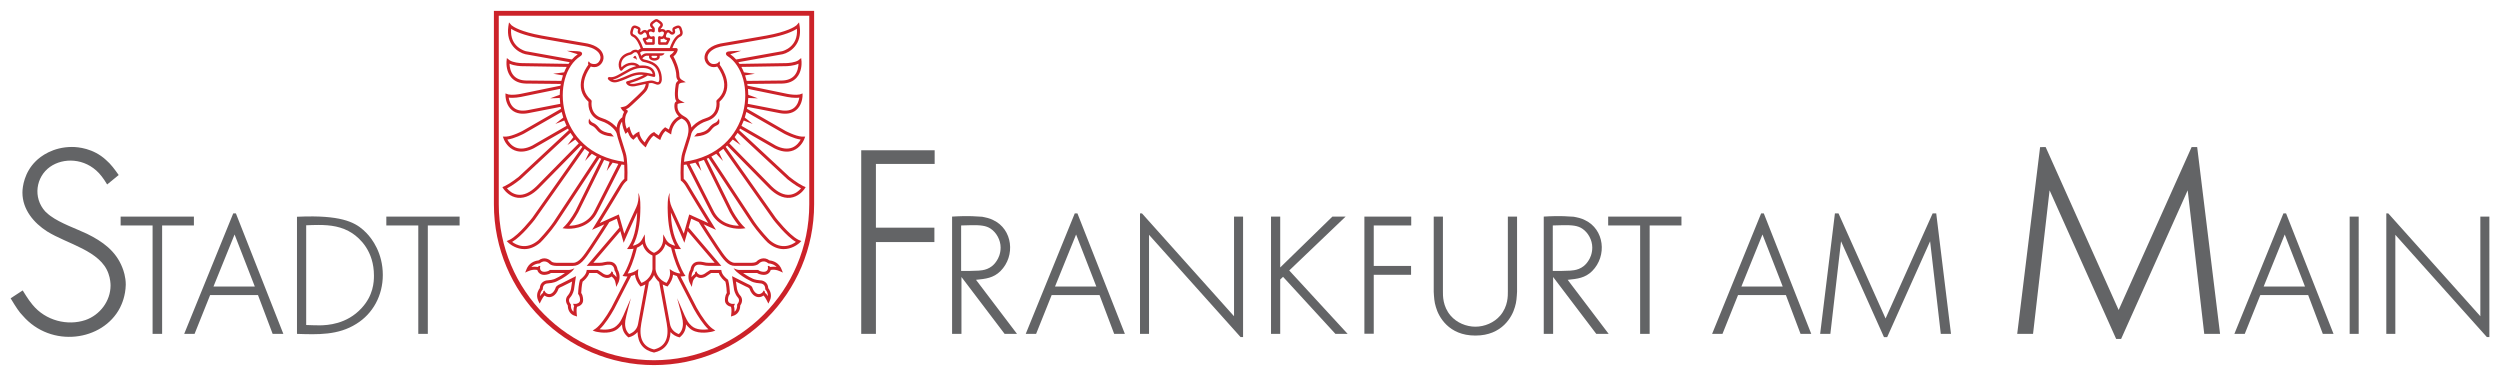 <?xml version="1.0" encoding="utf-8"?>
<svg xmlns="http://www.w3.org/2000/svg" height="154" id="svg12497" version="1.1" viewBox="-4.703 -4.703 1106.508 166.175" width="1024">
  <defs id="defs12494"/>
  <path d="m 27.166,60.223 c -8.475,0 -13.93,4.18 -16.019,6.27 -5.108,4.993 -5.922,11.376 -5.922,13.932 0,7.544 5.108,13.465 10.912,17.178 9.039,5.631 23.68,8.526 27.166,18.691 0.811,2.207 0.926,4.413 0.926,5.225 0,6.965 -4.759,13.118 -11.145,15.322 -7.824,2.619 -17.568,0.376 -23.447,-6.848 -1.974,-2.322 -3.948,-5.803 -4.295,-6.27 L 0,127.207 c 2.439,4.064 3.832,6.15 5.342,7.66 12.549,14.545 35.464,11.312 43.068,-3.482 0.814,-1.625 2.436,-5.224 2.553,-10.215 0,-3.485 -1.043,-6.386 -1.51,-7.547 -2.901,-7.429 -8.822,-11.607 -15.67,-14.975 -4.643,-2.204 -11.725,-4.644 -16.139,-7.895 -1.044,-0.697 -2.088,-1.858 -2.318,-1.973 -5.566,-6.152 -4.124,-15.3 2.088,-19.736 5.857,-4.158 15.367,-4.001 21.709,2.789 1.625,1.74 3.365,4.526 3.598,4.99 l 5.109,-4.18 c -1.742,-2.439 -3.368,-4.76 -5.689,-6.732 -5.572,-5.11 -12.306,-5.689 -14.975,-5.689 z m 71.357,29.414 -21.701,53.32 h 4.592 l 6.887,-17.182 h 21.182 l 6.488,17.182 h 4.738 L 99.707,89.637 Z m 35.354,1.332 c -2.16,-0.021 -4.531,0.025 -7.137,0.146 v 51.842 c 9.182,0.297 18.218,0.669 26.289,-4.443 7.291,-4.485 11.701,-12.515 11.701,-21.625 0,-9.701 -4.738,-15.997 -7.182,-18.516 -3.695,-3.824 -8.549,-7.258 -23.672,-7.404 z m -85.191,0.074 v 3.924 h 14.145 v 47.99 h 4.221 V 94.967 h 14.07 v -3.924 z m 117.6,0 v 3.924 h 14.145 v 47.99 h 4.221 V 94.967 h 14.07 v -3.924 z m -30.051,3.707 c 5.339,0.003 10.407,0.643 15.018,3.697 3.333,2.222 9.555,7.85 9.555,18.738 1e-4,2.886 -0.299,8.738 -5.406,14.293 -6.668,7.332 -15.328,7.627 -18.439,7.703 -2.074,0 -4.076,-0.077 -6.148,-0.15 V 94.893 c 1.833,-0.074 3.642,-0.144 5.422,-0.143 z m -37.119,4.217 8.959,23.033 H 89.783 Z" id="path10031" style="fill:#636466"/>
  <path d="m 898.252,60.287 -10.133,82.67 h 7.006 l 7.328,-63.543 29.461,65.77 h 2.201 l 29.461,-65.77 7.328,63.543 h 7.004 L 967.777,60.287 h -2.465 l -32.299,72.104 -32.297,-72.104 z m -521.775,1.406 v 81.264 h 6.502 V 102.324 H 408.865 V 95.939 H 382.978 V 67.73 h 26.002 v -6.037 z m 94.512,27.943 -21.699,53.32 h 4.59 l 6.887,-17.182 h 21.182 l 6.488,17.182 h 4.738 L 472.172,89.637 Z m 28.877,0 v 53.32 h 3.998 v -43.842 l 40.508,45.248 h 1.113 V 91.045 h -4 v 44.098 L 500.744,89.637 Z m 274.916,0 -21.701,53.32 h 4.592 l 6.887,-17.182 h 21.182 l 6.486,17.182 h 4.74 L 775.965,89.637 Z m 32.656,0 -6.535,53.32 h 4.518 l 4.727,-40.984 19.002,42.42 h 1.42 l 19,-42.42 4.729,40.984 h 4.518 l -6.535,-53.32 h -1.59 l -20.832,46.504 -20.83,-46.504 z m 198.504,0 -21.701,53.32 h 4.592 l 6.887,-17.182 h 21.182 l 6.486,17.182 h 4.74 l -21.002,-53.32 z m 45.541,0 v 53.32 h 3.998 v -43.842 l 40.508,45.248 h 1.113 V 91.045 h -3.998 v 44.098 l -40.742,-45.506 z m -629.455,1.191 c -2.092,0.028 -3.741,0.14 -5.334,0.215 v 51.914 h 4.146 v -25.182 l 19.107,25.182 h 5.48 l -18.143,-23.922 c 4.37,-0.443 7.701,-0.814 10.812,-3.85 6.768,-6.772 5.399,-18.565 -3.186,-22.588 -1.554,-0.814 -3.11,-1.111 -4.887,-1.482 -3.37,-0.259 -5.906,-0.315 -7.998,-0.287 z m 261.873,0 c -2.092,0.028 -3.741,0.14 -5.334,0.215 v 51.914 h 4.146 v -25.182 l 19.107,25.182 h 5.48 l -18.143,-23.922 c 4.37,-0.443 7.699,-0.814 10.811,-3.85 6.768,-6.772 5.401,-18.565 -3.184,-22.588 -1.554,-0.814 -3.11,-1.111 -4.887,-1.482 -3.37,-0.259 -5.906,-0.315 -7.998,-0.287 z m -84.723,0.213 v 51.842 h 4.146 v -26.068 h 16.514 v -3.926 H 603.324 V 94.967 h 16.588 v -3.926 z m -41.326,0.002 v 51.914 h 4.072 v -24.07 l 1.26,-1.184 23.178,25.254 h 5.408 l -25.848,-28.068 24.959,-23.846 h -5.852 L 561.924,113.557 V 91.043 Z m 72.018,0 v 33.324 c 0.147,2.369 0.223,4.447 0.963,6.742 1.183,4.22 5.627,12.59 17.402,12.59 h 0.152 c 11.775,0 16.218,-8.37 17.4,-12.59 0.74,-2.296 0.817,-4.373 0.965,-6.742 V 91.043 h -4.074 v 33.178 c 0,1.779 0.148,6.517 -3.408,10.666 -2.664,3.109 -6.884,4.887 -10.959,4.887 -4.075,0 -8.294,-1.777 -10.959,-4.887 -3.556,-4.149 -3.41,-8.887 -3.41,-10.666 V 91.043 Z m 77.209,0 v 3.924 h 14.146 v 47.99 h 4.219 V 94.967 h 14.072 v -3.924 z m 328.188,0 v 51.914 h 3.998 V 91.043 Z m -610.006,3.801 c 4.01,-0.052 6.469,0.197 8.469,1.529 2.591,1.705 4.445,5.036 4.445,8.369 0,2.814 -1.041,4.815 -1.631,5.705 -2.519,4.144 -6.297,4.366 -8.074,4.514 -2.591,0.15 -5.182,0.15 -7.775,0.15 V 94.967 c 1.722,-0.056 3.23,-0.106 4.566,-0.123 z m 261.873,0 c 4.01,-0.052 6.469,0.197 8.469,1.529 2.591,1.705 4.443,5.036 4.443,8.369 0,2.814 -1.039,4.815 -1.629,5.705 -2.519,4.144 -6.297,4.366 -8.074,4.514 -2.591,0.15 -5.182,0.15 -7.775,0.15 V 94.967 c 1.722,-0.056 3.23,-0.106 4.566,-0.123 z M 471.58,98.967 480.539,122 h -18.291 z m 303.793,0 L 784.332,122 h -18.291 z m 231.16,0 8.959,23.033 h -18.291 z" id="polygon10037" style="fill:#636466"/>
  <path class="st0" d="m 260.588,51.946 c -1.985,-2.542 -2.804,-2.078 -3.677,-2.951 -0.402,-0.402 -0.711,-0.993 -0.864,-1.369 l -0.006,-0.015 c 0,0 -0.004,0.016 -0.004,0.016 -0.778,2.995 0.705,2.714 1.875,3.526 1.834,1.274 1.593,2.671 4.997,3.825 1.652,0.56 4.058,0.663 4.097,0.625 0,0 -1.309,-1.423 -1.309,-1.423 -1.848,-0.17 -4.034,-0.859 -5.109,-2.233 z" id="path10071" style="fill:#cc2229"/>
  <path class="st0" d="m 284.765,156.769 c -39.075,0 -70.865,-31.933 -70.865,-71.184 V 0 h 141.732 v 85.585 c 0,39.251 -31.791,71.184 -70.867,71.184 z M 216.053,2.153 v 83.432 c 0,38.064 30.824,69.031 68.712,69.031 37.889,0 68.714,-30.967 68.714,-69.031 V 2.153 Z" id="path10073" style="fill:#cc2229"/>
  <path class="st0" d="m 308.945,51.946 c 1.985,-2.542 2.804,-2.078 3.677,-2.951 0.402,-0.402 0.711,-0.993 0.864,-1.369 l 0.006,-0.015 c 0,0 0.004,0.016 0.004,0.016 0.778,2.995 -0.705,2.714 -1.875,3.526 -1.834,1.274 -1.593,2.671 -4.997,3.825 -1.652,0.56 -4.058,0.663 -4.097,0.625 l 1.309,-1.423 c 1.848,-0.17 4.034,-0.859 5.109,-2.233 z" id="path10077" style="fill:#cc2229"/>
  <path class="st0" d="m 350.722,77.491 c -2.472,-1.199 -5.746,-3.798 -6.019,-4.016 l -22.226,-20.678 c 0.133,-0.234 0.264,-0.47 0.391,-0.709 l 15.153,8.725 c 2.68,1.34 5.668,2.054 8.46,0.924 2.808,-1.137 4.205,-3.66 4.681,-4.712 0.162,-0.357 0.172,-0.408 0.521,-1.401 -1.088,0.035 -1.158,0.044 -1.478,0.023 -2.819,-0.181 -7.176,-2.485 -7.223,-2.51 l -17.041,-9.795 c 0.056,-0.289 0.107,-0.578 0.154,-0.867 l 14.332,2.793 c 2.574,0.483 5.21,0.319 7.229,-1.344 2.24,-1.845 2.727,-4.737 2.832,-5.902 0.035,-0.391 0.029,-0.451 0.037,-1.483 -1.012,0.372 -1.053,0.397 -1.371,0.464 -1.575,0.33 -4.22,-0.05 -5.193,-0.244 l -17.789,-3.662 c -0.038,-0.256 -0.081,-0.51 -0.126,-0.763 l 15.405,-0.165 c 2.818,-0.068 4.999,-0.972 6.492,-2.685 2.144,-2.461 2.185,-5.823 2.129,-6.972 -0.015,-0.313 -0.016,-0.282 -0.17,-1.633 -1.049,0.86 -1.059,0.88 -1.306,1.033 -1.524,0.946 -4.325,1.191 -5.35,1.203 l -20.637,0.337 c -0.168,-0.252 -0.341,-0.498 -0.518,-0.738 l 19.663,-3.54 c 3.147,-0.753 8.642,-4.275 7.494,-12.285 -0.032,-0.226 -0.031,-0.209 -0.291,-1.793 -1.041,1.233 -0.936,1.126 -1.132,1.29 -0.747,0.623 -3.957,2.841 -13.332,4.534 0.148,0 -16.898,2.936 -18.996,3.292 -3.402,0.479 -7.906,2.112 -8.364,6.043 -0.262,2.296 1.663,4.677 4.022,4.64 0.451,0.009 1.063,-0.052 1.6,-0.252 0.593,0.796 1.853,2.655 2.569,4.934 1.238,3.943 0.328,7.259 -2.706,9.857 -0.196,0.169 -0.288,0.418 -0.25,0.668 0.092,0.581 0.741,5.699 -4.576,7.351 -2.197,0.683 -4.183,1.852 -5.743,3.382 -0.269,0.264 -0.508,0.528 -0.73,0.791 -0.377,-3.361 -2.563,-4.567 -2.663,-4.619 -1.572,-0.935 -3.829,-2.038 -3.476,-5.596 0.013,-0.589 2.296,-0.668 3.171,-0.769 -1.514,-0.773 -2.975,-1.216 -2.912,-2.451 l -0.007,-0.058 c -0.281,-2.228 0.271,-5.327 0.28,-5.377 0.114,-0.753 1.197,-0.923 1.204,-0.924 l 1.922,-0.263 -1.668,-0.99 c -0.664,-0.394 -1.164,-0.966 -1.172,-1.847 -0.038,-3.223 -1.665,-6.939 -2.636,-8.563 1.287,-0.966 1.732,-2.15 1.885,-2.817 0.107,-0.463 -0.246,-0.902 -0.72,-0.902 h -1.606 c 0.574,-1.607 1.817,-4.308 3.395,-5.019 0.842,-0.302 1.436,-1.256 1.004,-2.677 -0.294,-0.966 -0.397,-1.71 -1.134,-2.102 -0.85,-0.451 -1.644,0.039 -2.495,0.418 -1.104,0.522 -0.796,1.571 -0.695,1.916 0.086,0.29 -0.048,0.676 -0.468,0.252 -0.248,-0.252 -0.529,-0.538 -0.935,-0.693 -0.426,-0.163 -0.858,-0.147 -1.25,0.046 -0.131,0.064 -0.249,0.143 -0.356,0.232 -0.114,-0.168 -0.26,-0.316 -0.438,-0.44 -0.522,-0.364 -1.225,-0.447 -1.872,-0.258 l -2e-4,-0.126 c 0.046,-0.253 1.107,-0.874 1.023,-1.923 -0.065,-0.805 -0.768,-1.31 -1.389,-1.755 -1.277,-0.919 -1.656,-0.916 -2.934,0 -0.621,0.445 -1.324,0.95 -1.389,1.755 -0.085,1.054 0.974,1.667 1.023,1.917 v 0.132 c -0.647,-0.188 -1.351,-0.106 -1.872,0.258 -0.178,0.124 -0.324,0.272 -0.438,0.44 -0.107,-0.089 -0.226,-0.168 -0.356,-0.232 -0.392,-0.192 -0.825,-0.208 -1.251,-0.046 -0.431,0.165 -0.712,0.466 -1.029,0.788 -0.177,0.175 -0.507,0.109 -0.374,-0.348 0.112,-0.381 0.409,-1.394 -0.706,-1.92 -0.831,-0.372 -1.626,-0.871 -2.484,-0.413 -0.741,0.394 -0.84,1.131 -1.135,2.102 -0.43,1.416 0.161,2.375 1.004,2.677 1.661,0.749 2.951,3.701 3.48,5.263 -0.505,0.207 -0.878,0.515 -1.139,0.802 v 0 c -0.308,-0.216 -0.646,-0.32 -0.976,-0.32 -1.146,0 -1.662,0.457 -2.038,0.791 -0.199,0.177 -0.353,0.315 -0.587,0.364 -2.152,0.453 -3.76,1.637 -4.527,3.335 -0.583,1.291 -0.62,2.779 -0.123,4.008 0.225,0.559 0.377,0.676 0.336,0.633 0.266,0.28 0.715,0.243 0.941,-0.057 1.009,-1.347 2.561,-2.181 4.154,-2.232 0.745,-0.022 1.42,0.128 1.983,0.434 l 0.017,-0.003 c 1e-4,0 2e-4,10e-5 3e-4,2e-4 -0.882,0.215 -1.844,0.568 -2.95,1.084 -0.409,0.191 -3.704,2.003 -4.971,2.756 -0.022,0.014 -2.166,1.359 -3.919,0.999 -0.251,-0.052 -0.511,0.059 -0.646,0.275 -0.137,0.217 -0.124,0.49 0.033,0.696 0.278,0.364 1.223,1.396 2.981,1.396 1.58,0 5.072,-1.569 6.512,-2.218 1.375,-0.619 2.717,-0.998 3.991,-1.124 0.756,-0.075 1.561,-0.046 2.344,0.037 -3.11,1.714 -6.919,2.679 -7.401,2.797 -0.185,0.047 -0.335,0.174 -0.411,0.349 -0.076,0.174 -0.066,0.376 0.025,0.542 0.637,1.157 1.931,1.391 2.87,1.391 0.601,0 1.057,-0.095 1.105,-0.106 1.953,-0.433 3.688,-0.795 4.627,-0.989 l -5e-4,2e-4 c -0.013,0.558 -0.235,1.251 -0.654,2.039 -0.531,0.996 -5.54,5.544 -6.223,6.179 -0.697,0.649 -1.299,1.21 -1.776,1.482 -0.535,0.305 -1.128,0.407 -2.51,0.712 0.474,0.732 0.839,1.403 1.616,1.938 -0.281,0.514 -0.626,1.331 -0.804,2.42 -0.558,0.367 -2.179,1.665 -2.5,4.528 -0.223,-0.266 -0.464,-0.532 -0.736,-0.798 -1.56,-1.529 -3.546,-2.699 -5.743,-3.382 -5.317,-1.652 -4.668,-6.769 -4.576,-7.351 0.038,-0.25 -0.054,-0.499 -0.25,-0.668 -3.034,-2.598 -3.944,-5.914 -2.706,-9.857 0.716,-2.279 1.976,-4.138 2.569,-4.934 0.537,0.2 1.149,0.261 1.6,0.252 2.359,0.036 4.284,-2.344 4.022,-4.64 -0.458,-3.931 -4.962,-5.564 -8.364,-6.043 -2.098,-0.356 -19.144,-3.292 -18.996,-3.292 -9.376,-1.692 -12.585,-3.911 -13.332,-4.534 -0.196,-0.163 -0.091,-0.057 -1.132,-1.29 -0.261,1.585 -0.259,1.567 -0.291,1.793 -1.147,8.011 4.347,11.532 7.494,12.285 l 19.663,3.54 c -0.178,0.24 -0.35,0.486 -0.518,0.738 l -20.637,-0.337 c -1.026,-0.012 -3.826,-0.257 -5.35,-1.203 -0.247,-0.153 -0.257,-0.173 -1.306,-1.033 -0.154,1.351 -0.155,1.319 -0.17,1.633 -0.057,1.149 -0.015,4.511 2.129,6.972 1.493,1.714 3.674,2.617 6.492,2.685 l 15.405,0.165 c -0.045,0.253 -0.088,0.507 -0.126,0.763 l -17.789,3.662 c -0.974,0.195 -3.618,0.574 -5.193,0.244 -0.317,-0.067 -0.358,-0.092 -1.371,-0.464 0.008,1.033 0.001,1.092 0.037,1.483 0.105,1.165 0.592,4.057 2.832,5.902 2.019,1.663 4.656,1.827 7.229,1.344 l 14.332,-2.793 c 0.047,0.289 0.099,0.578 0.154,0.867 l -17.041,9.795 c -0.046,0.025 -4.404,2.329 -7.222,2.51 -0.321,0.021 -0.39,0.012 -1.478,-0.023 0.349,0.994 0.359,1.044 0.521,1.401 0.477,1.051 1.873,3.575 4.681,4.712 2.792,1.13 5.78,0.416 8.46,-0.924 l 15.153,-8.725 c 0.127,0.239 0.258,0.475 0.391,0.709 l -22.226,20.678 c -0.274,0.218 -3.548,2.817 -6.019,4.016 -0.288,0.14 -0.379,0.176 -1.171,0.516 0.454,0.71 0.477,0.756 0.679,1.022 0.692,0.915 2.792,3.302 6.103,3.686 3.512,0.406 6.706,-1.621 9.259,-4.101 l 18.73,-19.025 c 0.206,0.194 0.416,0.384 0.628,0.572 l -22.142,31.413 c -0.06,0.079 -5.881,7.583 -9.944,9.694 -0.307,0.16 -0.389,0.189 -1.396,0.618 0.753,0.745 0.755,0.757 1.038,0.993 0.868,0.723 3.417,2.568 6.783,2.568 2.11,-2e-4 4.541,-0.726 7.08,-2.908 1.082,-1.005 4.679,-5.014 6.931,-8.275 l 19.232,-29.18 c 0.265,0.122 0.536,0.236 0.805,0.352 l -11.377,23.026 c -0.023,0.042 -2.219,4.077 -4.565,6.535 -0.153,0.16 -0.141,0.146 -1.205,1.209 1.196,0.152 1.576,0.232 2.619,0.232 2.812,0 9.64,-0.746 12.878,-7.606 l 10.601,-20.833 c 0.398,0.063 0.801,0.118 1.206,0.171 0.107,1.99 0.104,4.156 0.029,6.172 -0.46,0.391 -1.408,1.321 -2.34,2.994 -1.199,2.154 -10.649,17.484 -11.951,19.596 l 5.43,-2.449 c -9e-4,0.001 -10e-4,0.003 -0.002,0.005 -1.528,2.404 -4.227,6.615 -6.445,9.903 -2.667,3.954 -4.723,7.122 -7.387,7.122 l -7.217,2e-4 c -0.621,0.006 -1.744,-0.121 -2.238,-0.493 -0.954,-1.055 -3.309,-2.441 -5.82,-0.585 -0.803,0.08 -3.465,0.53 -4.905,3.034 -0.274,0.475 -0.339,0.681 -1.02,2.376 1.492,-0.695 2.988,-1.574 5.374,-1.18 0.407,1.414 1.637,2.178 3.017,2.178 0.305,0 1.863,-0.04 3.018,-0.829 h 6.216 c -2.209,1.592 -3.853,2.277 -4.135,2.433 -0.01,0.006 -1.032,0.641 -3.486,0.81 -1.172,0.016 -3.368,0.766 -3.527,3.456 -0.462,0.595 -1.644,2.406 -0.999,4.694 0.161,0.572 0.307,0.827 0.945,2.152 0.428,-0.866 1.319,-2.779 2.122,-3.575 0.829,0.597 2.303,1.14 3.843,0.229 0.825,-0.451 1.829,-1.55 2.417,-3.3 0.075,-0.102 0.418,-0.475 1.643,-0.953 l 4.335,-2.175 -0.485,3.295 c -0.003,0.016 -0.287,1.602 -1.301,2.79 -0.722,0.683 -1.601,2.433 -0.126,4.505 -0.024,1.284 0.495,3.468 2.609,4.399 0.294,0.13 0.405,0.157 1.489,0.497 -0.115,-0.917 -0.432,-3.146 0.03,-4.307 1.075,-0.241 2.645,-1.056 2.658,-2.879 0.004,-0.083 0.082,-1.944 -0.837,-3.244 0.04,-0.801 0.197,-3.407 0.616,-4.994 0.598,-0.466 2.36,-1.961 2.941,-3.834 h 3.38 c 0.259,0.161 0.813,0.513 1.485,0.989 1.01,0.854 3.226,1.944 5.004,0.563 1.761,1.317 1.72,2.571 2.071,4.616 1.006,-1.99 0.971,-1.899 1.09,-2.224 0.326,-0.888 0.892,-3.138 -0.525,-5.552 -0.146,-1.274 -1.045,-3.418 -3.604,-3.418 -0.713,-0.003 -1.28,-0.011 -2.01,0.184 -0.853,0.228 -1.722,0.343 -2.582,0.343 h -2.511 l 11.978,-14.023 1.461,5.146 0.749,-1.771 c 0.018,-0.042 1.639,-3.866 5.246,-11.66 -0.142,4.174 -0.772,10.438 -3.554,14.791 -0.158,0.247 -0.187,0.285 -0.957,1.407 1.179,0.025 1.755,0.084 2.9,-0.149 -0.645,2.53 -1.435,5.03 -2.441,7.441 -0.492,1.179 -1.026,2.357 -1.679,3.457 -0.068,0.115 -0.382,0.636 -0.76,1.171 0.713,0.121 1.443,0.266 2.168,0.249 -0.303,0.59 -6.819,13.291 -7.135,13.853 -2.484,4.41 -5.002,7.766 -6.823,9.112 -0.147,0.108 -1.326,0.896 -1.424,0.958 0.714,0.337 1.691,0.535 1.876,0.573 1.685,0.345 6.652,1.071 9.53,-1.633 0.701,-0.659 1.173,-1.136 1.577,-1.685 0.077,2.697 1.108,4.387 2.838,5.77 1.659,-0.373 3.053,-1.244 4.023,-2.364 0.178,5.059 2.688,8.083 7.301,9.074 4.614,-0.991 7.124,-4.015 7.301,-9.074 0.971,1.12 2.364,1.992 4.023,2.364 1.73,-1.383 2.761,-3.074 2.838,-5.77 0.404,0.548 0.875,1.026 1.577,1.685 2.878,2.704 7.845,1.978 9.53,1.633 0.185,-0.038 1.162,-0.237 1.876,-0.573 -0.098,-0.061 -1.277,-0.849 -1.424,-0.958 -1.821,-1.346 -4.34,-4.702 -6.823,-9.112 -0.316,-0.562 -6.832,-13.263 -7.135,-13.853 0.725,0.017 1.455,-0.128 2.168,-0.249 -0.379,-0.535 -0.693,-1.056 -0.76,-1.171 -0.653,-1.101 -1.187,-2.278 -1.679,-3.457 -1.006,-2.411 -1.797,-4.911 -2.441,-7.441 1.145,0.234 1.72,0.174 2.9,0.149 -0.77,-1.122 -0.798,-1.16 -0.957,-1.407 -2.782,-4.354 -3.412,-10.618 -3.554,-14.791 3.607,7.794 5.229,11.617 5.246,11.66 l 0.749,1.771 1.461,-5.146 11.978,14.023 h -2.511 c -0.86,0 -1.728,-0.116 -2.582,-0.343 -0.73,-0.195 -1.297,-0.186 -2.01,-0.184 -2.559,0 -3.458,2.144 -3.604,3.418 -1.417,2.414 -0.85,4.665 -0.525,5.552 0.119,0.326 0.084,0.234 1.09,2.224 0.351,-2.045 0.31,-3.298 2.071,-4.616 1.778,1.381 3.994,0.291 5.004,-0.563 0.671,-0.475 1.226,-0.828 1.485,-0.989 h 3.38 c 0.581,1.873 2.343,3.368 2.941,3.834 0.419,1.587 0.576,4.192 0.616,4.994 -0.919,1.299 -0.841,3.161 -0.837,3.244 0.013,1.822 1.583,2.638 2.658,2.879 0.462,1.161 0.144,3.39 0.03,4.307 1.084,-0.34 1.194,-0.367 1.489,-0.497 2.114,-0.931 2.633,-3.115 2.609,-4.399 1.475,-2.072 0.596,-3.822 -0.126,-4.505 -1.014,-1.188 -1.298,-2.774 -1.301,-2.79 l -0.485,-3.295 4.335,2.175 c 1.225,0.478 1.568,0.851 1.643,0.953 0.588,1.749 1.593,2.849 2.417,3.3 1.54,0.911 3.015,0.367 3.843,-0.229 0.804,0.795 1.694,2.709 2.122,3.575 0.638,-1.325 0.784,-1.579 0.945,-2.152 0.645,-2.288 -0.537,-4.1 -0.999,-4.694 -0.159,-2.69 -2.355,-3.44 -3.527,-3.456 -2.454,-0.169 -3.476,-0.803 -3.486,-0.81 -0.281,-0.155 -1.926,-0.841 -4.135,-2.433 h 6.216 c 1.155,0.789 2.714,0.829 3.018,0.829 1.38,0 2.609,-0.764 3.017,-2.178 2.386,-0.394 3.882,0.485 5.374,1.18 -0.681,-1.695 -0.746,-1.901 -1.02,-2.376 -1.44,-2.504 -4.102,-2.954 -4.905,-3.034 -2.511,-1.856 -4.866,-0.47 -5.82,0.585 -0.494,0.373 -1.618,0.5 -2.238,0.493 l -7.217,-2e-4 c -2.665,0 -4.721,-3.168 -7.387,-7.122 -2.217,-3.288 -4.916,-7.499 -6.445,-9.903 -9e-4,-0.001 -0.001,-0.003 -0.002,-0.005 l 5.43,2.449 c -1.302,-2.112 -10.752,-17.442 -11.951,-19.596 -0.932,-1.673 -1.88,-2.603 -2.34,-2.994 -0.075,-2.016 -0.078,-4.182 0.029,-6.172 0.405,-0.052 0.808,-0.107 1.206,-0.171 l 10.601,20.833 c 3.238,6.86 10.067,7.606 12.878,7.606 1.043,0 1.423,-0.08 2.619,-0.232 -1.064,-1.063 -1.052,-1.049 -1.205,-1.209 -2.346,-2.458 -4.542,-6.494 -4.565,-6.535 l -11.377,-23.026 c 0.269,-0.116 0.541,-0.23 0.805,-0.352 l 19.232,29.18 c 2.252,3.261 5.848,7.271 6.931,8.275 2.538,2.182 4.97,2.907 7.08,2.908 3.366,3e-4 5.915,-1.845 6.783,-2.568 0.283,-0.236 0.285,-0.248 1.038,-0.993 -1.007,-0.429 -1.089,-0.458 -1.396,-0.618 -4.063,-2.112 -9.883,-9.616 -9.944,-9.694 l -22.143,-31.413 c 0.212,-0.188 0.422,-0.378 0.628,-0.572 l 18.73,19.025 c 2.553,2.479 5.747,4.507 9.259,4.101 3.311,-0.383 5.411,-2.771 6.103,-3.686 0.201,-0.266 0.225,-0.313 0.679,-1.022 -0.791,-0.341 -0.883,-0.377 -1.171,-0.516 z m -24.227,-40.329 c -0.01,-0.894 -0.058,-1.777 -0.145,-2.647 l 17.342,3.57 c 0.152,0.03 3.192,0.627 5.386,0.303 -0.174,1.158 -0.702,3.196 -2.289,4.498 -1.448,1.188 -3.503,1.543 -6.108,1.054 l -14.4,-2.807 c 0.104,-0.874 0.173,-1.746 0.202,-2.611 0.511,0.025 2.322,0.149 4.254,0.187 -1.698,-0.67 -4.002,-1.474 -4.242,-1.547 z m -97.643,6.777 c -2.604,0.489 -4.66,0.134 -6.108,-1.054 -1.588,-1.302 -2.115,-3.341 -2.289,-4.498 2.195,0.324 5.234,-0.272 5.386,-0.303 l 17.342,-3.57 c -0.087,0.87 -0.135,1.754 -0.145,2.647 -0.24,0.073 -2.544,0.877 -4.242,1.547 1.931,-0.038 3.743,-0.161 4.254,-0.187 0.029,0.865 0.098,1.736 0.202,2.611 z m 113.477,10.382 c 0.208,0.111 4.266,2.25 7.356,2.632 -0.556,1.03 -1.73,2.733 -3.723,3.535 -2.046,0.823 -4.502,0.532 -7.301,-0.866 l -15.183,-8.743 c 0.366,-0.768 0.701,-1.558 1.005,-2.367 0.418,0.163 2.147,0.877 3.962,1.525 -1.375,-1.158 -3.283,-2.64 -3.512,-2.805 0.266,-0.816 0.502,-1.65 0.706,-2.502 z m 0.936,-29.853 c 0.151,-0.002 3.26,-0.049 5.457,-1.089 -0.045,1.324 -0.356,3.564 -1.804,5.223 -1.233,1.411 -3.08,2.156 -5.49,2.215 l -15.656,0.168 c -0.195,-0.843 -0.427,-1.664 -0.697,-2.459 0.219,-0.035 2.426,-0.348 4.324,-0.701 -1.528,-0.242 -4.42,-0.613 -4.821,-0.628 -0.341,-0.838 -0.724,-1.642 -1.149,-2.404 z m -52.719,-11.523 -0.466,0.953 h -2.407 v -1.445 c 0.57,0.096 1.076,-0.027 1.485,-0.317 0.303,0.488 0.819,0.714 1.388,0.808 z m -8.025,-0.808 c 0.413,0.293 0.92,0.411 1.485,0.317 v 1.445 h -2.407 l -0.466,-0.953 c 0.569,-0.094 1.085,-0.321 1.388,-0.808 z m -6.784,-1.751 c -0.787,-0.276 -0.249,-1.535 0.023,-2.429 0.056,-0.185 0.22,-0.508 0.795,-0.319 l 0.963,0.431 c 0.348,0.165 0.12,0.396 0.037,0.874 -0.089,0.508 0.121,1.019 0.52,1.324 0.521,0.399 1.28,0.333 1.767,-0.152 0.214,-0.216 0.431,-0.457 0.642,-0.537 0.138,-0.053 0.252,-0.051 0.368,0.005 0.259,0.127 0.53,0.534 0.675,1.014 0.147,0.485 0.159,0.816 0.034,0.984 -0.149,0.202 -0.572,0.314 -1.19,0.316 -0.442,0.002 -0.752,0.459 -0.553,0.883 l 0.916,1.875 c 0.102,0.213 0.32,0.351 0.556,0.351 h 3.206 c 0.339,0 0.615,-0.276 0.615,-0.615 v -2.607 c 0,-0.458 -0.477,-0.753 -0.884,-0.553 -0.123,0.06 -0.555,0.245 -0.926,0.084 -0.305,-0.133 -0.546,-0.482 -0.716,-1.039 -4e-4,-0.002 -9e-4,-0.003 -0.001,-0.005 -0.098,-0.323 -0.144,-0.754 0.182,-0.982 0.348,-0.242 0.958,-0.192 1.362,0.113 0.405,0.306 0.984,0.02 0.984,-0.488 V 7.99 c 0,-0.9 -1.068,-1.302 -1.026,-1.828 0.029,-0.36 0.799,-0.842 1.209,-1.146 0.488,-0.368 0.623,-0.35 1.111,0.018 0.421,0.312 1.157,0.774 1.185,1.128 0.041,0.515 -1.026,0.94 -1.026,1.828 l -2e-4,0.924 c 0,0.507 0.578,0.794 0.984,0.487 0.403,-0.305 1.014,-0.355 1.361,-0.113 0.326,0.228 0.279,0.659 0.182,0.982 -4e-4,0.002 -0.001,0.003 -0.002,0.005 -2e-4,4e-4 -2e-4,6e-4 -4e-4,0.001 -0.17,0.556 -0.41,0.906 -0.716,1.038 -0.371,0.161 -0.802,-0.024 -0.925,-0.084 -0.408,-0.2 -0.883,0.097 -0.883,0.553 v 2.607 c 0,0.339 0.276,0.615 0.615,0.615 h 3.206 c 0.238,0 0.457,-0.139 0.553,-0.346 l 0.923,-1.889 c 0.191,-0.407 -0.107,-0.873 -0.557,-0.875 -0.618,-0.002 -1.04,-0.114 -1.19,-0.316 -0.124,-0.168 -0.113,-0.499 0.034,-0.984 0.145,-0.479 0.417,-0.887 0.675,-1.014 0.116,-0.057 0.23,-0.059 0.368,-0.005 0.215,0.082 0.435,0.328 0.642,0.537 0.486,0.486 1.246,0.551 1.767,0.153 0.399,-0.306 0.608,-0.815 0.52,-1.324 -0.087,-0.492 -0.307,-0.711 0.026,-0.869 l 0.974,-0.435 c 0.384,-0.126 0.683,-0.059 0.798,0.328 0.284,0.935 0.815,2.13 -0.034,2.439 -2.293,1.008 -3.712,4.756 -4.14,6.042 l -11.816,0.008 c -0.676,-2.037 -2.197,-5.32 -4.196,-6.071 z m 2.069,16.824 c -1.392,0.139 -2.851,0.548 -4.335,1.217 -3.633,1.637 -5.269,2.036 -5.27,2.037 -0.732,0.152 -1.311,0.086 -1.756,-0.07 1.625,-0.239 3.032,-1.12 3.099,-1.163 1.274,-0.757 4.516,-2.536 4.859,-2.696 1.522,-0.711 2.735,-1.093 3.817,-1.203 l 2e-4,-4e-4 c 2.604,-0.261 5.519,0.07 5.943,2.652 -1.356,-0.355 -4.031,-1.004 -6.358,-0.774 z m -1.595,5.03 c -0.017,0.004 -1.409,0.29 -2.276,-0.234 1.649,-0.459 5.322,-1.613 8.032,-3.395 0.001,2e-4 0.002,4e-4 0.003,6e-4 h -0.004 c 2.216,0.433 2.813,0.844 3.148,0.51 0.076,-0.076 0.207,-0.271 0.207,-0.488 0,-2.814 -2.108,-4.494 -5.639,-4.494 -0.284,0 -0.915,0.039 -1.304,0.069 -0.867,-0.875 -2.129,-1.355 -3.515,-1.306 -1.667,0.052 -3.293,0.808 -4.488,2.058 -0.203,-0.669 -0.215,-1.417 -0.034,-2.135 0.48,-1.906 2.068,-3.007 3.992,-3.412 0.439,-0.092 0.762,-0.325 1.094,-0.619 0.375,-0.333 0.63,-0.513 1.304,-0.513 0.69,0 1.193,1.433 1.378,2.126 0.238,0.89 0.959,1.946 1.978,2.161 l 1e-4,-2e-4 c 3.935,0.829 5.503,1.89 6.455,4.369 0.287,0.748 0.62,1.953 0.579,3.455 -2e-4,0.011 -0.039,1.079 -0.609,1.149 -0.604,0.084 -1.524,-0.717 -3.054,-0.725 -0.002,0 -0.004,0 -0.006,0 -0.38,0 -1.566,0.203 -1.89,0.288 -0.024,0.005 -2.455,0.495 -5.35,1.137 z m -3.097,11.988 c -0.143,-0.462 -0.499,-0.433 -0.83,-0.665 1.061,-0.353 1.677,-0.944 2.835,-2.022 0.868,-0.809 5.83,-5.286 6.495,-6.533 0.592,-1.111 0.856,-2.097 0.801,-2.947 h -2e-4 c 0.414,-0.072 0.887,-0.14 1.034,-0.14 8e-4,0 0.002,0 0.002,0 1.352,0.008 2.259,0.898 3.22,0.714 1.205,-0.164 1.546,-1.474 1.556,-2.219 0.046,-1.679 -0.329,-3.035 -0.652,-3.877 -1.087,-2.833 -2.987,-4.156 -7.26,-5.055 -0.392,-0.082 -0.652,-0.464 -0.726,-0.538 0.394,-0.36 1.205,-1.069 1.739,-1.082 l 1.271,10e-5 c -0.325,1.383 0.911,2.152 2.404,2.158 1.382,-0.037 2.636,-0.85 2.226,-2.158 0.891,-0.011 1.797,-0.127 2.181,-1.105 0,0 -8.305,-0.009 -8.027,4e-4 -0.939,0.018 -1.622,0.56 -2.268,1.139 -0.132,-0.452 -0.306,-0.93 -0.531,-1.346 0.232,-0.319 0.699,-0.751 1.533,-0.751 l 13.533,-2e-4 c -0.259,0.503 -0.717,1.089 -1.529,1.569 -0.382,0.228 -0.465,0.74 -0.207,1.054 0.797,1.049 2.682,5.13 2.73,8.295 -0.016,0.259 -0.015,1.269 0.841,2.22 -0.526,0.323 -0.992,0.832 -1.107,1.593 -0.024,0.134 -0.588,3.295 -0.293,5.725 0.003,0.24 0.059,1.012 0.613,1.723 -0.665,0.406 -0.82,0.85 -0.881,1.488 -0.19,1.919 0.463,3.852 1.945,5.226 -2.893,1.498 -4.011,4.311 -4.415,5.808 l -1.643,-1.005 -0.369,0.283 c -1.225,0.941 -2.063,2.457 -2.489,3.37 -1.274,-0.825 -1.668,-1.208 -1.668,-1.208 l -0.323,-0.331 -0.426,0.181 c -1.64,0.697 -3.102,3.124 -3.796,4.44 -2.012,-2.003 -2.269,-3.876 -2.271,-3.893 l -0.107,-0.951 c -1.004,0.488 -1.485,0.644 -2.722,1.847 -0.629,-0.758 -1.166,-2.172 -1.391,-3.032 l -0.276,-1.059 -1.199,1.048 c -1.69,-4.526 0.102,-7.013 0.326,-7.298 0.148,-0.189 0.193,-0.438 0.123,-0.666 z m 10.842,-24.364 1.553,10e-5 v 0.004 c 0.549,-0.006 0.666,0.194 0.689,0.342 0.099,0.634 -1.19,0.706 -1.208,0.706 -0.838,-0.004 -1.193,-0.263 -1.301,-0.464 -0.09,-0.168 -0.059,-0.568 0.267,-0.584 z m -55.849,10.951 c -2.41,-0.058 -4.257,-0.803 -5.49,-2.215 -1.449,-1.658 -1.76,-3.898 -1.804,-5.223 2.197,1.04 5.306,1.088 5.457,1.089 l 19.837,0.324 c -0.425,0.762 -0.808,1.566 -1.149,2.404 -0.402,0.015 -3.293,0.386 -4.821,0.628 1.897,0.353 4.104,0.666 4.324,0.701 -0.27,0.795 -0.502,1.616 -0.697,2.459 z m 2.767,28.805 c -2.798,1.398 -5.255,1.689 -7.301,0.866 -1.993,-0.802 -3.167,-2.504 -3.723,-3.535 3.09,-0.382 7.148,-2.521 7.356,-2.632 l 16.69,-9.592 c 0.204,0.853 0.44,1.687 0.706,2.502 -0.229,0.165 -2.137,1.647 -3.512,2.805 1.814,-0.648 3.544,-1.362 3.962,-1.525 0.304,0.809 0.639,1.599 1.005,2.367 z m 1.855,18.034 c -2.84,2.758 -5.581,4.007 -8.136,3.718 -2.422,-0.275 -4.125,-1.897 -4.904,-2.807 2.659,-1.361 5.862,-3.932 6.01,-4.052 l 22.073,-20.532 c 0.413,0.651 0.851,1.284 1.312,1.897 -0.094,0.116 -1.635,2.099 -2.644,3.513 1.399,-0.938 2.551,-1.787 3.477,-2.457 0.488,0.589 0.998,1.157 1.532,1.706 z m 7.54,15.853 c -2.759,3.995 -6.423,7.731 -6.712,8.023 -5.25,4.496 -9.839,2.013 -11.587,0.72 4.294,-2.494 9.754,-9.532 10.017,-9.874 l 22.092,-31.34 c 0.644,0.519 1.319,1.007 2.011,1.477 -0.157,0.309 -1.21,2.459 -1.86,3.924 1.175,-1.19 2.893,-3.074 2.994,-3.189 0.704,0.435 1.423,0.852 2.171,1.236 z m 18.294,-5.27 c -2.856,6.051 -8.68,6.84 -11.354,6.864 2.155,-2.545 3.947,-5.839 4.043,-6.018 l 11.431,-23.135 c 0.797,0.308 1.614,0.59 2.449,0.845 -0.193,0.587 -0.765,2.227 -1.308,4.074 1.121,-1.498 2.51,-3.527 2.618,-3.699 0.831,0.221 1.677,0.419 2.542,0.588 z m -6.318,-68.24 c 0.137,-0.086 0.812,-0.55 0.671,-1.218 -0.092,-0.441 -0.464,-0.714 -1.102,-0.814 l 10e-5,-5e-4 c -0.802,-0.179 -4.802,-0.278 -5.601,-0.296 0.576,0.194 4.263,1.4 4.803,1.524 -0.941,0.655 -1.808,1.436 -2.598,2.321 l -20.36,-3.665 c -0.308,-0.074 -7.225,-1.832 -6.53,-9.924 1.587,1.051 5.31,2.887 13.276,4.325 0,0 5.032,0.886 10.252,1.794 v -10e-5 c 0.002,4e-4 7.008,1.201 7.008,1.201 2.218,0.375 4.622,0.655 6.545,1.861 1.165,0.709 2.117,1.634 2.401,2.909 0.273,1.169 -0.326,2.499 -1.327,3.146 -0.597,0.432 -1.521,0.438 -2.251,0.265 -0.707,-0.167 -1.13,-0.387 -1.511,-1.131 -0.385,0.452 -0.436,1.021 -0.196,1.504 -1.48,1.994 -6.851,10.225 0.059,16.44 -0.283,2.59 0.586,6.96 5.558,8.505 1.993,0.619 3.79,1.676 5.197,3.056 1.135,1.112 1.758,2.168 1.854,3.136 l 0.012,-0.001 c 0.161,0.817 -0.036,0.094 2.513,8.28 0.354,1.137 0.472,2.36 0.573,3.582 -30.598,-4.167 -32.655,-38.321 -19.246,-46.797 z m 2.715,92.868 h 5.447 c 0.977,0 1.963,-0.131 2.93,-0.389 0.569,-0.151 1.082,-0.141 1.661,-0.138 1.436,0 2.188,1.068 2.28,2.493 0.575,0.931 0.924,1.867 0.885,3.065 -0.513,-0.727 -1.125,-1.23 -1.522,-1.513 0.116,-0.584 -0.271,-1.05 -0.75,-1.076 -0.089,0.602 -0.139,0.57 -0.484,0.938 -1.424,1.516 -3.504,-0.22 -3.59,-0.293 l -0.05,-0.039 c -0.598,-0.424 -1.248,-0.857 -1.914,-1.255 h -4.863 l -0.095,0.565 c -0.245,1.462 -1.702,2.937 -2.913,3.804 -0.545,1.826 -0.747,4.362 -0.818,6.266 l 0.17,0.2 c 0.624,0.736 0.709,2.073 0.688,2.552 -0.01,1.389 -1.755,1.626 -1.826,1.635 -0.369,0.047 -0.731,0.009 -1.095,-0.092 -0.136,0.371 0.036,0.75 0.326,0.982 -0.276,0.784 -0.323,1.8 -0.302,2.593 -0.747,-0.588 -1.284,-1.664 -1.152,-3.207 l -0.164,-0.209 c -0.771,-0.987 -0.961,-2.081 -0.096,-2.966 1.288,-1.484 1.622,-3.396 1.638,-3.491 l 0.867,-5.885 -6.574,3.304 c -1.901,0.746 -2.37,1.469 -2.452,1.91 -0.318,0.915 -0.953,1.975 -1.768,2.421 -1.359,0.811 -2.482,-0.232 -2.603,-0.351 -0.251,-0.254 -0.427,-0.592 -0.551,-0.923 -0.431,0.121 -0.644,0.569 -0.605,0.985 -0.461,0.318 -0.909,0.881 -1.296,1.481 -0.048,-0.993 0.309,-2.073 1.165,-3.002 l 0.003,-0.259 c 0.028,-2.244 1.982,-2.359 2.238,-2.367 2.617,-0.179 3.84,-0.826 4.123,-0.998 3.059,-1.409 5.347,-3.328 5.778,-3.701 0.731,-0.509 1.393,-1.265 1.891,-1.994 -0.743,0.357 -1.591,0.678 -2.393,0.747 h -8.51 l -0.185,0.148 c -0.877,0.7 -2.378,0.68 -2.387,0.681 -1.118,-0.037 -1.681,-0.71 -1.751,-1.449 l -8e-4,-0.011 c -0.036,-0.386 -0.018,-0.741 0.084,-1.116 -0.412,-0.149 -0.835,0.079 -1.051,0.428 -0.856,-0.152 -1.892,-0.159 -2.89,0.021 0.836,-0.911 2.171,-1.55 3.655,-1.598 l 0.175,-0.14 c 2.207,-1.757 3.977,0.117 4.17,0.334 0.668,0.65 2.057,0.897 2.999,0.907 l 7.433,0.002 c 3.156,0 5.088,-2.647 8.509,-7.719 3.001,-4.451 6.879,-10.584 7.569,-11.676 l 3.312,-1.494 1.121,3.949 z m 22.264,-8.06 c 0.836,-0.337 1.712,-0.855 2.461,-1.65 0.444,1.567 1.567,3.85 4.406,5.122 l 2e-4,6.06 c -0.028,0.349 -0.447,4.306 -4.862,6.056 -0.56,-0.788 -1.748,-2.722 -1.544,-4.709 l 0.146,-1.42 -1.191,0.786 c -0.019,0.013 -1.655,1.077 -3.523,1.17 0.89,-1.641 2.642,-5.356 4.108,-11.416 z m 0.012,35.244 c -0.939,1.974 -2.737,2.75 -3.463,2.992 -1.901,-1.731 -1.938,-4.323 -1.703,-6.008 3e-4,-0.002 5e-4,-0.005 9e-4,-0.007 0.244,-1.845 2.463,-9.851 2.463,-9.851 -1.028,2.379 -2.493,5.728 -3.345,7.677 -1.348,2.794 -1.581,3.207 -3.079,4.591 -2.029,1.875 -5.483,1.743 -7.42,1.483 2.349,-2.172 4.827,-6.118 6.406,-8.919 0.329,-0.581 6.547,-12.707 7.55,-14.664 0.652,-0.164 1.236,-0.387 1.691,-0.596 0.147,1.548 0.873,3.4 2.438,5.244 0.69,-0.235 1.309,-0.44 2.15,-0.904 l -3.2,17.396 c -0.101,0.591 -0.272,1.111 -0.488,1.566 z m 7.531,9.797 c -4.948,-1.166 -6.841,-5.057 -5.627,-11.568 l 3.361,-18.285 c 1.14,-0.987 1.837,-2.107 2.265,-3.088 0.429,0.982 1.125,2.102 2.265,3.088 l 3.361,18.285 c 1.214,6.511 -0.679,10.402 -5.627,11.568 z m 17.672,-17.838 c 1.578,2.801 4.057,6.747 6.406,8.919 -1.937,0.26 -5.391,0.392 -7.42,-1.483 -1.498,-1.385 -1.73,-1.798 -3.079,-4.591 -0.852,-1.949 -2.317,-5.297 -3.345,-7.677 0,0 2.218,8.006 2.463,9.851 3e-4,0.002 5e-4,0.004 9e-4,0.007 0.235,1.685 0.198,4.277 -1.703,6.008 -0.726,-0.242 -2.524,-1.018 -3.463,-2.992 -0.217,-0.456 -0.387,-0.975 -0.488,-1.566 l -3.2,-17.396 c 0.841,0.464 1.46,0.669 2.15,0.904 1.565,-1.844 2.291,-3.696 2.438,-5.244 0.455,0.21 1.038,0.432 1.691,0.596 1.003,1.957 7.22,14.083 7.55,14.664 z m -6.019,-15.785 c -1.868,-0.093 -3.504,-1.157 -3.523,-1.17 l -1.191,-0.786 0.146,1.42 c 0.203,1.986 -0.984,3.92 -1.544,4.709 -4.415,-1.75 -4.834,-5.707 -4.862,-6.056 l 2e-4,-6.06 c 2.839,-1.272 3.962,-3.555 4.406,-5.122 0.748,0.795 1.625,1.313 2.461,1.65 1.467,6.06 3.219,9.775 4.108,11.416 z m 15.689,-11.075 c 3.421,5.072 5.353,7.719 8.509,7.719 l 7.433,-10e-4 c 0.942,-0.01 2.332,-0.257 2.999,-0.907 0.193,-0.217 1.963,-2.091 4.17,-0.334 l 0.175,0.14 c 1.484,0.048 2.818,0.687 3.655,1.598 -0.998,-0.18 -2.034,-0.173 -2.89,-0.021 -0.216,-0.349 -0.638,-0.577 -1.051,-0.428 0.102,0.375 0.12,0.731 0.084,1.116 l -8e-4,0.011 c -0.071,0.739 -0.634,1.412 -1.751,1.449 -0.009,-0.001 -1.51,0.019 -2.387,-0.681 l -0.185,-0.148 h -8.51 c -0.801,-0.069 -1.649,-0.391 -2.393,-0.747 0.498,0.729 1.161,1.486 1.891,1.994 0.431,0.373 2.72,2.292 5.778,3.701 0.284,0.172 1.506,0.819 4.123,0.998 0.256,0.007 2.211,0.123 2.238,2.367 l 0.003,0.259 c 0.856,0.929 1.214,2.009 1.165,3.002 -0.387,-0.601 -0.836,-1.164 -1.296,-1.481 0.039,-0.417 -0.175,-0.864 -0.605,-0.985 -0.123,0.331 -0.299,0.669 -0.551,0.923 -0.121,0.119 -1.244,1.162 -2.603,0.351 -0.815,-0.446 -1.45,-1.506 -1.768,-2.421 -0.082,-0.441 -0.551,-1.164 -2.452,-1.91 l -6.574,-3.304 0.867,5.885 c 0.016,0.095 0.35,2.006 1.638,3.491 0.865,0.885 0.675,1.978 -0.096,2.966 l -0.164,0.209 c 0.132,1.543 -0.405,2.619 -1.152,3.207 0.021,-0.794 -0.026,-1.81 -0.302,-2.593 0.29,-0.231 0.462,-0.61 0.326,-0.982 -0.364,0.101 -0.726,0.139 -1.095,0.092 -0.071,-0.009 -1.816,-0.246 -1.826,-1.635 -0.021,-0.479 0.064,-1.816 0.688,-2.552 l 0.17,-0.2 c -0.071,-1.904 -0.273,-4.44 -0.818,-6.266 -1.212,-0.867 -2.669,-2.342 -2.913,-3.804 l -0.095,-0.565 h -4.863 c -0.666,0.398 -1.316,0.831 -1.914,1.255 l -0.05,0.039 c -0.086,0.073 -2.166,1.808 -3.59,0.293 -0.346,-0.368 -0.395,-0.335 -0.484,-0.938 -0.479,0.026 -0.866,0.491 -0.75,1.076 -0.397,0.282 -1.008,0.786 -1.522,1.513 -0.039,-1.198 0.31,-2.134 0.885,-3.065 0.092,-1.425 0.845,-2.493 2.28,-2.493 0.579,-0.003 1.092,-0.014 1.661,0.138 0.967,0.258 1.953,0.389 2.93,0.389 h 5.447 l -14.469,-16.939 1.121,-3.949 3.312,1.494 c 0.69,1.093 4.567,7.226 7.569,11.676 z m -14.783,-42.337 c -0.47,1.511 -0.634,3.549 -0.728,5.36 -0.123,2.367 -0.095,4.556 -9e-4,6.877 1.053,0.715 1.88,1.863 2.484,2.947 0.959,1.722 7.065,11.663 9.666,15.889 l -8.392,-3.785 -2.411,8.496 c -0.904,-2.058 -2.64,-5.95 -5.332,-11.732 -0.759,-1.63 -1.244,-4.066 -0.84,-6.349 -1.159,1.89 -0.989,6.456 -0.922,8.568 0.156,4.945 0.889,10.553 3.298,14.852 -1.248,-0.251 -3.092,-0.932 -4.085,-2.787 l -1.202,-2.243 -0.071,2.544 c -0.006,0.164 -0.191,3.994 -4.02,5.64 -3.83,-1.646 -4.015,-5.476 -4.02,-5.64 l -0.071,-2.544 -1.202,2.243 c -0.994,1.855 -2.837,2.537 -4.085,2.787 2.409,-4.299 3.142,-9.907 3.298,-14.852 0.067,-2.112 0.237,-6.678 -0.922,-8.568 0.404,2.283 -0.081,4.719 -0.84,6.349 -2.692,5.782 -4.428,9.674 -5.332,11.732 l -2.411,-8.496 -8.392,3.785 c 2.601,-4.226 8.707,-14.167 9.666,-15.889 0.604,-1.084 1.431,-2.232 2.484,-2.947 0.094,-2.321 0.122,-4.51 -9e-4,-6.877 -0.094,-1.811 -0.258,-3.848 -0.728,-5.36 l -2.344,-7.524 c -0.836,-3.368 -0.011,-5.279 0.75,-6.252 0.109,2.273 0.902,3.977 1.539,5.401 l 0.997,-0.871 c 0.873,2.431 1.714,2.963 2.513,3.492 0.411,-0.446 0.902,-0.996 1.606,-1.557 0.766,2.221 2.228,3.59 3.808,4.931 0.733,-1.592 2.065,-4.235 3.527,-5.201 0.871,0.69 2.064,1.413 2.904,1.931 0.473,-1.304 1.102,-2.872 2.302,-4.011 l 2.53,1.546 0.136,-1.032 c 0.025,-0.188 0.642,-4.518 4.545,-6.057 0,0 0.966,0.574 0.966,0.574 0.046,0.025 0.477,0.274 0.93,0.853 v 0 c 1.339,1.711 1.273,4.144 0.75,6.252 z m 20.958,26.273 c 0.096,0.179 1.888,3.473 4.043,6.018 -2.675,-0.024 -8.498,-0.814 -11.354,-6.864 l -10.422,-20.482 c 0.865,-0.169 1.711,-0.367 2.542,-0.588 0.108,0.172 1.497,2.201 2.618,3.699 -0.544,-1.846 -1.115,-3.487 -1.308,-4.074 0.836,-0.255 1.652,-0.537 2.449,-0.845 z m 19.265,3.293 c 0.263,0.342 5.723,7.38 10.017,9.874 -1.748,1.293 -6.337,3.776 -11.587,-0.72 -0.289,-0.292 -3.953,-4.029 -6.712,-8.023 l -19.128,-29.023 c 0.748,-0.384 1.467,-0.801 2.171,-1.236 0.101,0.116 1.819,1.999 2.994,3.189 -0.65,-1.465 -1.702,-3.615 -1.86,-3.924 0.692,-0.47 1.367,-0.958 2.011,-1.477 z m -39.504,-25.582 c 0.101,-1.222 0.219,-2.445 0.573,-3.582 2.549,-8.185 2.352,-7.463 2.513,-8.28 l 0.012,10e-4 c 0.096,-0.968 0.72,-2.024 1.854,-3.136 1.407,-1.38 3.204,-2.436 5.197,-3.056 4.972,-1.545 5.84,-5.915 5.558,-8.505 6.91,-6.215 1.539,-14.446 0.059,-16.44 0.24,-0.483 0.189,-1.052 -0.196,-1.504 -0.381,0.744 -0.804,0.964 -1.511,1.131 -0.73,0.173 -1.654,0.167 -2.251,-0.265 -1.002,-0.646 -1.601,-1.977 -1.327,-3.146 0.283,-1.275 1.236,-2.2 2.401,-2.909 1.923,-1.206 4.327,-1.485 6.545,-1.861 0,-10e-5 7.006,-1.2 7.008,-1.201 v 1e-4 c 5.219,-0.908 10.252,-1.794 10.252,-1.794 7.966,-1.438 11.69,-3.273 13.276,-4.325 0.695,8.093 -6.222,9.85 -6.53,9.924 l -20.36,3.665 c -0.79,-0.885 -1.657,-1.665 -2.598,-2.321 0.541,-0.124 4.227,-1.33 4.803,-1.524 -0.799,0.018 -4.799,0.117 -5.601,0.296 l 1e-4,5e-4 c -0.638,0.1 -1.009,0.373 -1.102,0.814 -0.14,0.668 0.535,1.132 0.671,1.218 13.409,8.476 11.351,42.63 -19.246,46.797 z m 46.898,14.577 c -2.556,0.289 -5.296,-0.96 -8.136,-3.718 l -18.719,-19.014 c 0.533,-0.549 1.044,-1.117 1.532,-1.706 0.926,0.67 2.078,1.52 3.477,2.457 -1.009,-1.414 -2.55,-3.397 -2.644,-3.513 0.462,-0.613 0.899,-1.246 1.312,-1.897 l 22.073,20.532 c 0.148,0.119 3.351,2.691 6.01,4.052 -0.779,0.91 -2.482,2.532 -4.904,2.807 z m -68.738,-61.445 c -0.076,0.043 -0.525,0.453 -0.619,0.698 -0.071,0.187 0.2,0.29 0.446,0.345 0.134,0.03 0.772,0.047 1.035,0.73 0.062,0.161 0.21,-0.758 -0.364,-1.617 -0.202,-0.302 -0.445,-0.186 -0.498,-0.156 z" id="path10079" style="fill:#cc2229"/>
</svg>